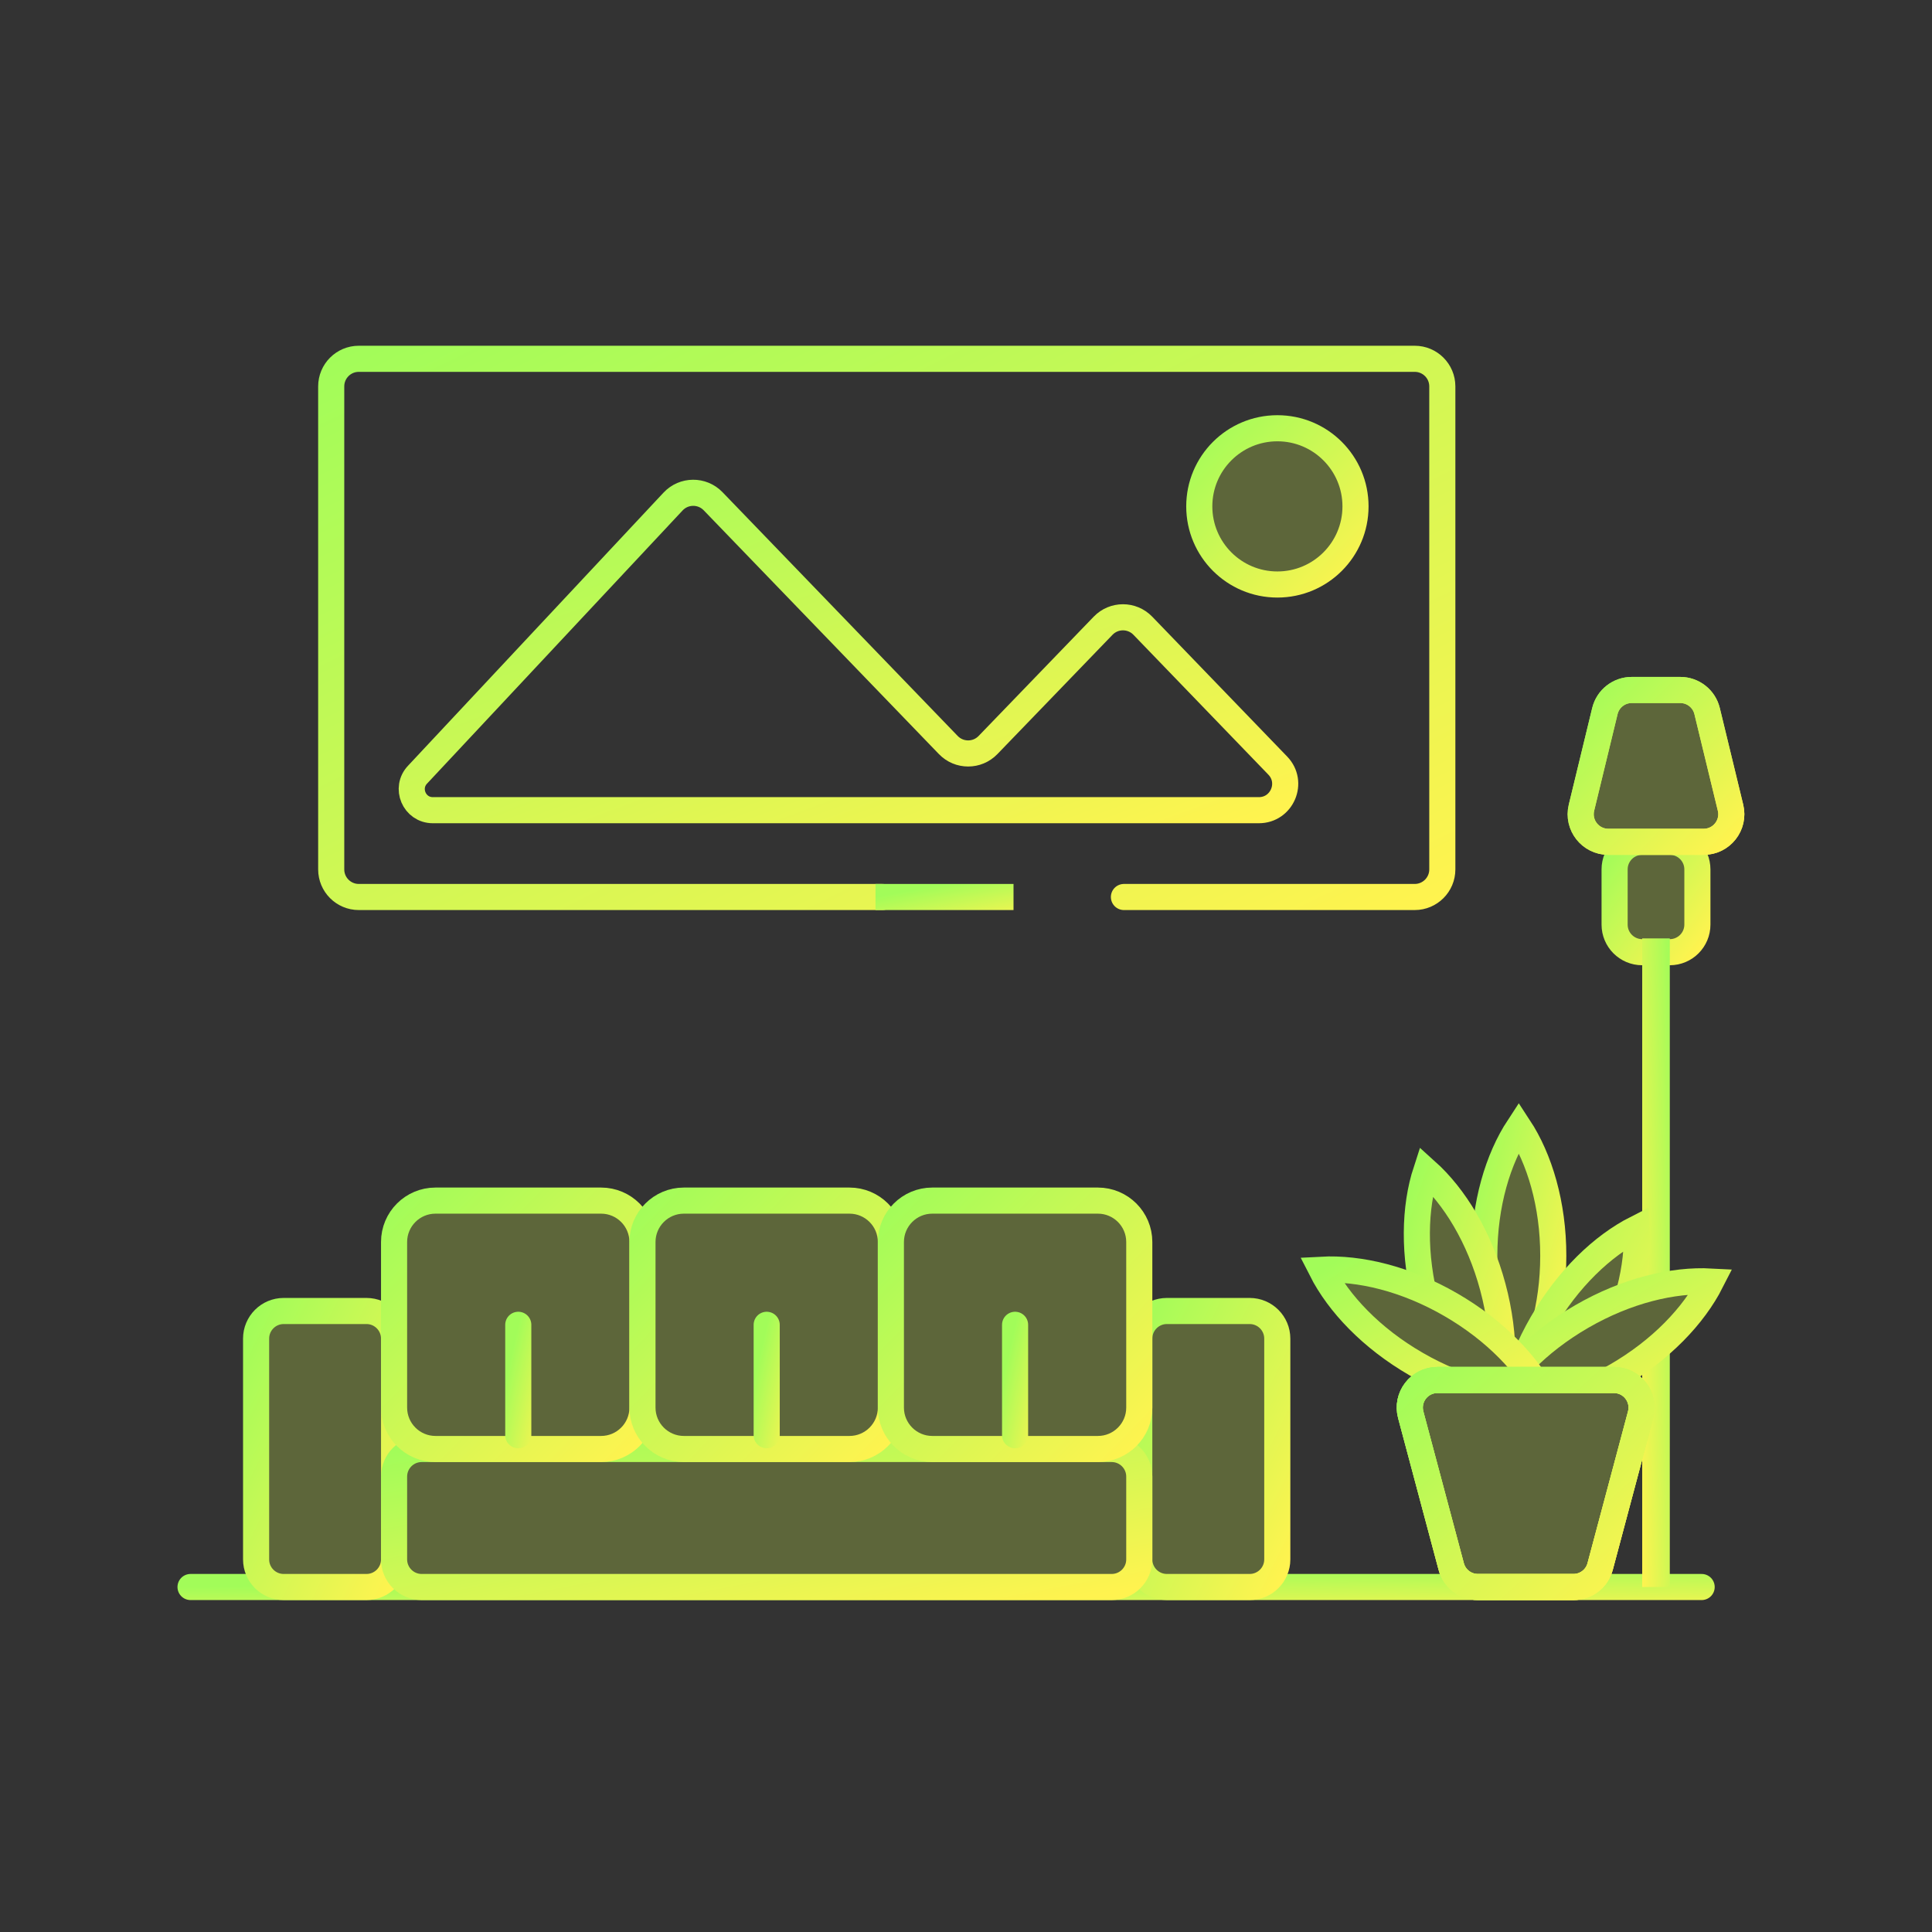<svg width="74" height="74" viewBox="0 0 74 74" fill="none" xmlns="http://www.w3.org/2000/svg">
<rect x="0" y="0" width="74" height="74" fill="#333333" stroke="none"/>
<path d="M7.298 60.786H65.177" stroke="url(#paint0_linear_4872_40645)" stroke-linecap="round"/>
<path d="M9.809 51.272C9.809 50.688 10.282 50.214 10.866 50.214H14.037C14.621 50.214 15.094 50.688 15.094 51.272V59.729C15.094 60.313 14.621 60.786 14.037 60.786H10.866C10.282 60.786 9.809 60.313 9.809 59.729V51.272Z" fill="white"/>
<path d="M9.809 51.272C9.809 50.688 10.282 50.214 10.866 50.214H14.037C14.621 50.214 15.094 50.688 15.094 51.272V59.729C15.094 60.313 14.621 60.786 14.037 60.786H10.866C10.282 60.786 9.809 60.313 9.809 59.729V51.272Z" fill="#5D663A"/>
<path d="M9.809 51.272C9.809 50.688 10.282 50.214 10.866 50.214H14.037C14.621 50.214 15.094 50.688 15.094 51.272V59.729C15.094 60.313 14.621 60.786 14.037 60.786H10.866C10.282 60.786 9.809 60.313 9.809 59.729V51.272Z" stroke="url(#paint1_linear_4872_40645)"/>
<path d="M47.865 50.214H44.694C44.11 50.214 43.637 50.688 43.637 51.272V59.729C43.637 60.312 44.11 60.786 44.694 60.786H47.865C48.449 60.786 48.923 60.312 48.923 59.729V51.272C48.923 50.688 48.449 50.214 47.865 50.214Z" fill="white"/>
<path d="M47.865 50.214H44.694C44.11 50.214 43.637 50.688 43.637 51.272V59.729C43.637 60.312 44.11 60.786 44.694 60.786H47.865C48.449 60.786 48.923 60.312 48.923 59.729V51.272C48.923 50.688 48.449 50.214 47.865 50.214Z" fill="#5D663A"/>
<path d="M47.865 50.214H44.694C44.11 50.214 43.637 50.688 43.637 51.272V59.729C43.637 60.312 44.11 60.786 44.694 60.786H47.865C48.449 60.786 48.923 60.312 48.923 59.729V51.272C48.923 50.688 48.449 50.214 47.865 50.214Z" stroke="url(#paint2_linear_4872_40645)"/>
<path d="M63.957 32.243H62.9C62.316 32.243 61.843 32.716 61.843 33.3V35.414C61.843 35.998 62.316 36.471 62.9 36.471H63.957C64.541 36.471 65.014 35.998 65.014 35.414V33.3C65.014 32.716 64.541 32.243 63.957 32.243Z" fill="white"/>
<path d="M63.957 32.243H62.9C62.316 32.243 61.843 32.716 61.843 33.3V35.414C61.843 35.998 62.316 36.471 62.9 36.471H63.957C64.541 36.471 65.014 35.998 65.014 35.414V33.3C65.014 32.716 64.541 32.243 63.957 32.243Z" fill="#5D663A"/>
<path d="M63.957 32.243H62.9C62.316 32.243 61.843 32.716 61.843 33.3V35.414C61.843 35.998 62.316 36.471 62.9 36.471H63.957C64.541 36.471 65.014 35.998 65.014 35.414V33.3C65.014 32.716 64.541 32.243 63.957 32.243Z" stroke="url(#paint3_linear_4872_40645)"/>
<path d="M42.58 55.5H16.151C15.568 55.5 15.094 55.973 15.094 56.557V59.729C15.094 60.312 15.568 60.786 16.151 60.786H42.58C43.164 60.786 43.637 60.312 43.637 59.729V56.557C43.637 55.973 43.164 55.5 42.58 55.5Z" fill="white"/>
<path d="M42.58 55.5H16.151C15.568 55.5 15.094 55.973 15.094 56.557V59.729C15.094 60.312 15.568 60.786 16.151 60.786H42.58C43.164 60.786 43.637 60.312 43.637 59.729V56.557C43.637 55.973 43.164 55.5 42.58 55.5Z" fill="#5D663A"/>
<path d="M42.58 55.5H16.151C15.568 55.5 15.094 55.973 15.094 56.557V59.729C15.094 60.312 15.568 60.786 16.151 60.786H42.58C43.164 60.786 43.637 60.312 43.637 59.729V56.557C43.637 55.973 43.164 55.5 42.58 55.5Z" stroke="url(#paint4_linear_4872_40645)"/>
<path d="M15.094 47.572C15.094 46.696 15.804 45.986 16.68 45.986H23.023C23.899 45.986 24.608 46.696 24.608 47.572V53.914C24.608 54.79 23.899 55.5 23.023 55.5H16.68C15.804 55.5 15.094 54.79 15.094 53.914V47.572Z" fill="white"/>
<path d="M15.094 47.572C15.094 46.696 15.804 45.986 16.68 45.986H23.023C23.899 45.986 24.608 46.696 24.608 47.572V53.914C24.608 54.79 23.899 55.5 23.023 55.5H16.68C15.804 55.5 15.094 54.79 15.094 53.914V47.572Z" fill="#5D663A"/>
<path d="M15.094 47.572C15.094 46.696 15.804 45.986 16.68 45.986H23.023C23.899 45.986 24.608 46.696 24.608 47.572V53.914C24.608 54.79 23.899 55.5 23.023 55.5H16.68C15.804 55.5 15.094 54.79 15.094 53.914V47.572Z" stroke="url(#paint5_linear_4872_40645)"/>
<path d="M32.537 45.986H26.194C25.318 45.986 24.608 46.696 24.608 47.572V53.914C24.608 54.79 25.318 55.5 26.194 55.5H32.537C33.413 55.5 34.123 54.79 34.123 53.914V47.572C34.123 46.696 33.413 45.986 32.537 45.986Z" fill="white"/>
<path d="M32.537 45.986H26.194C25.318 45.986 24.608 46.696 24.608 47.572V53.914C24.608 54.79 25.318 55.5 26.194 55.5H32.537C33.413 55.5 34.123 54.79 34.123 53.914V47.572C34.123 46.696 33.413 45.986 32.537 45.986Z" fill="#5D663A"/>
<path d="M32.537 45.986H26.194C25.318 45.986 24.608 46.696 24.608 47.572V53.914C24.608 54.79 25.318 55.5 26.194 55.5H32.537C33.413 55.5 34.123 54.79 34.123 53.914V47.572C34.123 46.696 33.413 45.986 32.537 45.986Z" stroke="url(#paint6_linear_4872_40645)"/>
<path d="M42.051 45.986H35.709C34.833 45.986 34.123 46.696 34.123 47.572V53.914C34.123 54.79 34.833 55.5 35.709 55.5H42.051C42.927 55.5 43.637 54.79 43.637 53.914V47.572C43.637 46.696 42.927 45.986 42.051 45.986Z" fill="white"/>
<path d="M42.051 45.986H35.709C34.833 45.986 34.123 46.696 34.123 47.572V53.914C34.123 54.79 34.833 55.5 35.709 55.5H42.051C42.927 55.5 43.637 54.79 43.637 53.914V47.572C43.637 46.696 42.927 45.986 42.051 45.986Z" fill="#5D663A"/>
<path d="M42.051 45.986H35.709C34.833 45.986 34.123 46.696 34.123 47.572V53.914C34.123 54.79 34.833 55.5 35.709 55.5H42.051C42.927 55.5 43.637 54.79 43.637 53.914V47.572C43.637 46.696 42.927 45.986 42.051 45.986Z" stroke="url(#paint7_linear_4872_40645)"/>
<path d="M19.851 54.971V50.743" stroke="url(#paint8_linear_4872_40645)" stroke-linecap="round"/>
<path d="M29.366 54.971V50.743" stroke="url(#paint9_linear_4872_40645)" stroke-linecap="round"/>
<path d="M38.88 54.971V50.743" stroke="url(#paint10_linear_4872_40645)" stroke-linecap="round"/>
<path d="M33.799 34.357H13.743C13.159 34.357 12.686 33.884 12.686 33.3V14.8C12.686 14.216 13.159 13.743 13.743 13.743H54.187C54.771 13.743 55.244 14.216 55.244 14.8V33.3C55.244 33.884 54.771 34.357 54.187 34.357H43.049" stroke="url(#paint11_linear_4872_40645)" stroke-linecap="round"/>
<path d="M25.78 19.21L15.998 29.666C15.505 30.178 15.867 31.032 16.578 31.032H48.217C49.106 31.032 49.559 29.965 48.942 29.325L43.773 23.967C43.357 23.536 42.667 23.536 42.252 23.967L37.843 28.536C37.428 28.967 36.737 28.967 36.322 28.536L27.313 19.198C26.893 18.763 26.194 18.768 25.78 19.21Z" stroke="url(#paint12_linear_4872_40645)"/>
<path d="M48.927 22.388C50.58 22.388 51.919 21.048 51.919 19.395C51.919 17.743 50.58 16.403 48.927 16.403C47.274 16.403 45.935 17.743 45.935 19.395C45.935 21.048 47.274 22.388 48.927 22.388Z" fill="#5D663A" stroke="url(#paint13_linear_4872_40645)"/>
<path d="M33.534 34.357H38.82" stroke="url(#paint14_linear_4872_40645)"/>
<path d="M60.574 30.936C60.413 31.602 60.917 32.243 61.601 32.243H65.256C65.94 32.243 66.445 31.602 66.283 30.936L65.386 27.236C65.271 26.762 64.847 26.428 64.359 26.428H62.498C62.01 26.428 61.586 26.762 61.471 27.236L60.574 30.936Z" fill="white"/>
<path d="M60.574 30.936C60.413 31.602 60.917 32.243 61.601 32.243H65.256C65.94 32.243 66.445 31.602 66.283 30.936L65.386 27.236C65.271 26.762 64.847 26.428 64.359 26.428H62.498C62.01 26.428 61.586 26.762 61.471 27.236L60.574 30.936Z" fill="#5D663A" stroke="url(#paint15_linear_4872_40645)"/>
<path d="M60.574 30.936C60.413 31.602 60.917 32.243 61.601 32.243H65.256C65.94 32.243 66.445 31.602 66.283 30.936L65.386 27.236C65.271 26.762 64.847 26.428 64.359 26.428H62.498C62.01 26.428 61.586 26.762 61.471 27.236L60.574 30.936Z" stroke="url(#paint16_linear_4872_40645)"/>
<path d="M63.457 60.286V36.443H63.4V60.286H63.457Z" stroke="url(#paint17_linear_4872_40645)"/>
<path d="M59.494 48.1C59.494 50.068 58.974 51.812 58.173 53.031C57.372 51.812 56.852 50.068 56.852 48.1C56.852 46.132 57.372 44.388 58.173 43.169C58.974 44.388 59.494 46.132 59.494 48.1Z" fill="#5D663A" stroke="url(#paint18_linear_4872_40645)"/>
<path d="M57.179 49.296C57.691 51.206 57.644 53.033 57.19 54.423C56.102 53.446 55.148 51.888 54.636 49.978C54.124 48.068 54.171 46.241 54.625 44.851C55.713 45.828 56.667 47.386 57.179 49.296Z" fill="#5D663A" stroke="url(#paint19_linear_4872_40645)"/>
<path d="M61.348 52.002C60.359 53.714 59.034 54.972 57.73 55.635C57.651 54.174 58.078 52.398 59.067 50.685C60.056 48.973 61.381 47.714 62.685 47.052C62.764 48.513 62.336 50.289 61.348 52.002Z" fill="#5D663A" stroke="url(#paint20_linear_4872_40645)"/>
<path d="M61.906 52.702C60.194 53.691 58.417 54.118 56.957 54.039C57.619 52.736 58.878 51.41 60.59 50.422C62.302 49.433 64.079 49.006 65.539 49.085C64.877 50.388 63.619 51.714 61.906 52.702Z" fill="#5D663A" stroke="url(#paint21_linear_4872_40645)"/>
<path d="M54.247 52.25C55.959 53.239 57.736 53.666 59.196 53.588C58.535 52.284 57.276 50.959 55.563 49.97C53.852 48.981 52.075 48.554 50.614 48.633C51.276 49.937 52.535 51.262 54.247 52.25Z" fill="#5D663A" stroke="url(#paint22_linear_4872_40645)"/>
<path d="M54.034 54.187C53.856 53.516 54.361 52.857 55.056 52.857H61.818C62.513 52.857 63.018 53.516 62.84 54.187L61.289 60.001C61.166 60.464 60.746 60.786 60.268 60.786H56.606C56.127 60.786 55.708 60.464 55.585 60.001L54.034 54.187Z" fill="#5D663A" stroke="url(#paint23_linear_4872_40645)"/>
<path d="M54.034 54.187C53.856 53.516 54.361 52.857 55.056 52.857H61.818C62.513 52.857 63.018 53.516 62.84 54.187L61.289 60.001C61.166 60.464 60.746 60.786 60.268 60.786H56.606C56.127 60.786 55.708 60.464 55.585 60.001L54.034 54.187Z" stroke="url(#paint24_linear_4872_40645)"/>
<path d="M54.034 54.187C53.856 53.516 54.361 52.857 55.056 52.857H61.818C62.513 52.857 63.018 53.516 62.84 54.187L61.289 60.001C61.166 60.464 60.746 60.786 60.268 60.786H56.606C56.127 60.786 55.708 60.464 55.585 60.001L54.034 54.187Z" stroke="url(#paint25_linear_4872_40645)"/>
<defs>
<linearGradient id="paint0_linear_4872_40645" x1="7.298" y1="60.786" x2="7.333" y2="62.803" gradientUnits="userSpaceOnUse">
<stop stop-color="#A2FC59"/>
<stop offset="1" stop-color="#FFF34F"/>
</linearGradient>
<linearGradient id="paint1_linear_4872_40645" x1="9.809" y1="50.214" x2="18.251" y2="54.363" gradientUnits="userSpaceOnUse">
<stop stop-color="#A2FC59"/>
<stop offset="1" stop-color="#FFF34F"/>
</linearGradient>
<linearGradient id="paint2_linear_4872_40645" x1="43.637" y1="50.214" x2="52.079" y2="54.363" gradientUnits="userSpaceOnUse">
<stop stop-color="#A2FC59"/>
<stop offset="1" stop-color="#FFF34F"/>
</linearGradient>
<linearGradient id="paint3_linear_4872_40645" x1="61.843" y1="32.243" x2="65.917" y2="35.246" gradientUnits="userSpaceOnUse">
<stop stop-color="#A2FC59"/>
<stop offset="1" stop-color="#FFF34F"/>
</linearGradient>
<linearGradient id="paint4_linear_4872_40645" x1="15.094" y1="55.5" x2="17.035" y2="65.798" gradientUnits="userSpaceOnUse">
<stop stop-color="#A2FC59"/>
<stop offset="1" stop-color="#FFF34F"/>
</linearGradient>
<linearGradient id="paint5_linear_4872_40645" x1="15.094" y1="45.986" x2="24.69" y2="55.417" gradientUnits="userSpaceOnUse">
<stop stop-color="#A2FC59"/>
<stop offset="1" stop-color="#FFF34F"/>
</linearGradient>
<linearGradient id="paint6_linear_4872_40645" x1="24.608" y1="45.986" x2="34.204" y2="55.417" gradientUnits="userSpaceOnUse">
<stop stop-color="#A2FC59"/>
<stop offset="1" stop-color="#FFF34F"/>
</linearGradient>
<linearGradient id="paint7_linear_4872_40645" x1="34.123" y1="45.986" x2="43.719" y2="55.417" gradientUnits="userSpaceOnUse">
<stop stop-color="#A2FC59"/>
<stop offset="1" stop-color="#FFF34F"/>
</linearGradient>
<linearGradient id="paint8_linear_4872_40645" x1="19.851" y1="50.743" x2="21.733" y2="51.18" gradientUnits="userSpaceOnUse">
<stop stop-color="#A2FC59"/>
<stop offset="1" stop-color="#FFF34F"/>
</linearGradient>
<linearGradient id="paint9_linear_4872_40645" x1="29.366" y1="50.743" x2="31.247" y2="51.18" gradientUnits="userSpaceOnUse">
<stop stop-color="#A2FC59"/>
<stop offset="1" stop-color="#FFF34F"/>
</linearGradient>
<linearGradient id="paint10_linear_4872_40645" x1="38.88" y1="50.743" x2="40.761" y2="51.18" gradientUnits="userSpaceOnUse">
<stop stop-color="#A2FC59"/>
<stop offset="1" stop-color="#FFF34F"/>
</linearGradient>
<linearGradient id="paint11_linear_4872_40645" x1="12.686" y1="13.743" x2="29.177" y2="47.204" gradientUnits="userSpaceOnUse">
<stop stop-color="#A2FC59"/>
<stop offset="1" stop-color="#FFF34F"/>
</linearGradient>
<linearGradient id="paint12_linear_4872_40645" x1="15.771" y1="18.875" x2="23.748" y2="40.452" gradientUnits="userSpaceOnUse">
<stop stop-color="#A2FC59"/>
<stop offset="1" stop-color="#FFF34F"/>
</linearGradient>
<linearGradient id="paint13_linear_4872_40645" x1="45.935" y1="16.403" x2="51.971" y2="22.335" gradientUnits="userSpaceOnUse">
<stop stop-color="#A2FC59"/>
<stop offset="1" stop-color="#FFF34F"/>
</linearGradient>
<linearGradient id="paint14_linear_4872_40645" x1="33.534" y1="34.357" x2="33.909" y2="36.303" gradientUnits="userSpaceOnUse">
<stop stop-color="#A2FC59"/>
<stop offset="1" stop-color="#FFF34F"/>
</linearGradient>
<linearGradient id="paint15_linear_4872_40645" x1="60.544" y1="26.428" x2="66.407" y2="32.147" gradientUnits="userSpaceOnUse">
<stop stop-color="#A2FC59"/>
<stop offset="1" stop-color="#FFF34F"/>
</linearGradient>
<linearGradient id="paint16_linear_4872_40645" x1="60.544" y1="26.428" x2="66.407" y2="32.147" gradientUnits="userSpaceOnUse">
<stop stop-color="#A2FC59"/>
<stop offset="1" stop-color="#FFF34F"/>
</linearGradient>
<linearGradient id="paint17_linear_4872_40645" x1="63.957" y1="35.943" x2="61.865" y2="36.03" gradientUnits="userSpaceOnUse">
<stop stop-color="#A2FC59"/>
<stop offset="1" stop-color="#FFF34F"/>
</linearGradient>
<linearGradient id="paint18_linear_4872_40645" x1="56.852" y1="43.169" x2="61.752" y2="44.459" gradientUnits="userSpaceOnUse">
<stop stop-color="#A2FC59"/>
<stop offset="1" stop-color="#FFF34F"/>
</linearGradient>
<linearGradient id="paint19_linear_4872_40645" x1="54.268" y1="44.851" x2="60.108" y2="46.816" gradientUnits="userSpaceOnUse">
<stop stop-color="#A2FC59"/>
<stop offset="1" stop-color="#FFF34F"/>
</linearGradient>
<linearGradient id="paint20_linear_4872_40645" x1="57.721" y1="47.052" x2="65.167" y2="51.293" gradientUnits="userSpaceOnUse">
<stop stop-color="#A2FC59"/>
<stop offset="1" stop-color="#FFF34F"/>
</linearGradient>
<linearGradient id="paint21_linear_4872_40645" x1="56.957" y1="49.075" x2="61.347" y2="56.52" gradientUnits="userSpaceOnUse">
<stop stop-color="#A2FC59"/>
<stop offset="1" stop-color="#FFF34F"/>
</linearGradient>
<linearGradient id="paint22_linear_4872_40645" x1="50.614" y1="48.623" x2="55.004" y2="56.069" gradientUnits="userSpaceOnUse">
<stop stop-color="#A2FC59"/>
<stop offset="1" stop-color="#FFF34F"/>
</linearGradient>
<linearGradient id="paint23_linear_4872_40645" x1="53.998" y1="52.857" x2="61.959" y2="61.619" gradientUnits="userSpaceOnUse">
<stop stop-color="#A2FC59"/>
<stop offset="1" stop-color="#FFF34F"/>
</linearGradient>
<linearGradient id="paint24_linear_4872_40645" x1="53.998" y1="52.857" x2="61.959" y2="61.619" gradientUnits="userSpaceOnUse">
<stop stop-color="#A2FC59"/>
<stop offset="1" stop-color="#FFF34F"/>
</linearGradient>
<linearGradient id="paint25_linear_4872_40645" x1="53.998" y1="52.857" x2="61.959" y2="61.619" gradientUnits="userSpaceOnUse">
<stop stop-color="#A2FC59"/>
<stop offset="1" stop-color="#FFF34F"/>
</linearGradient>
</defs>
</svg>
